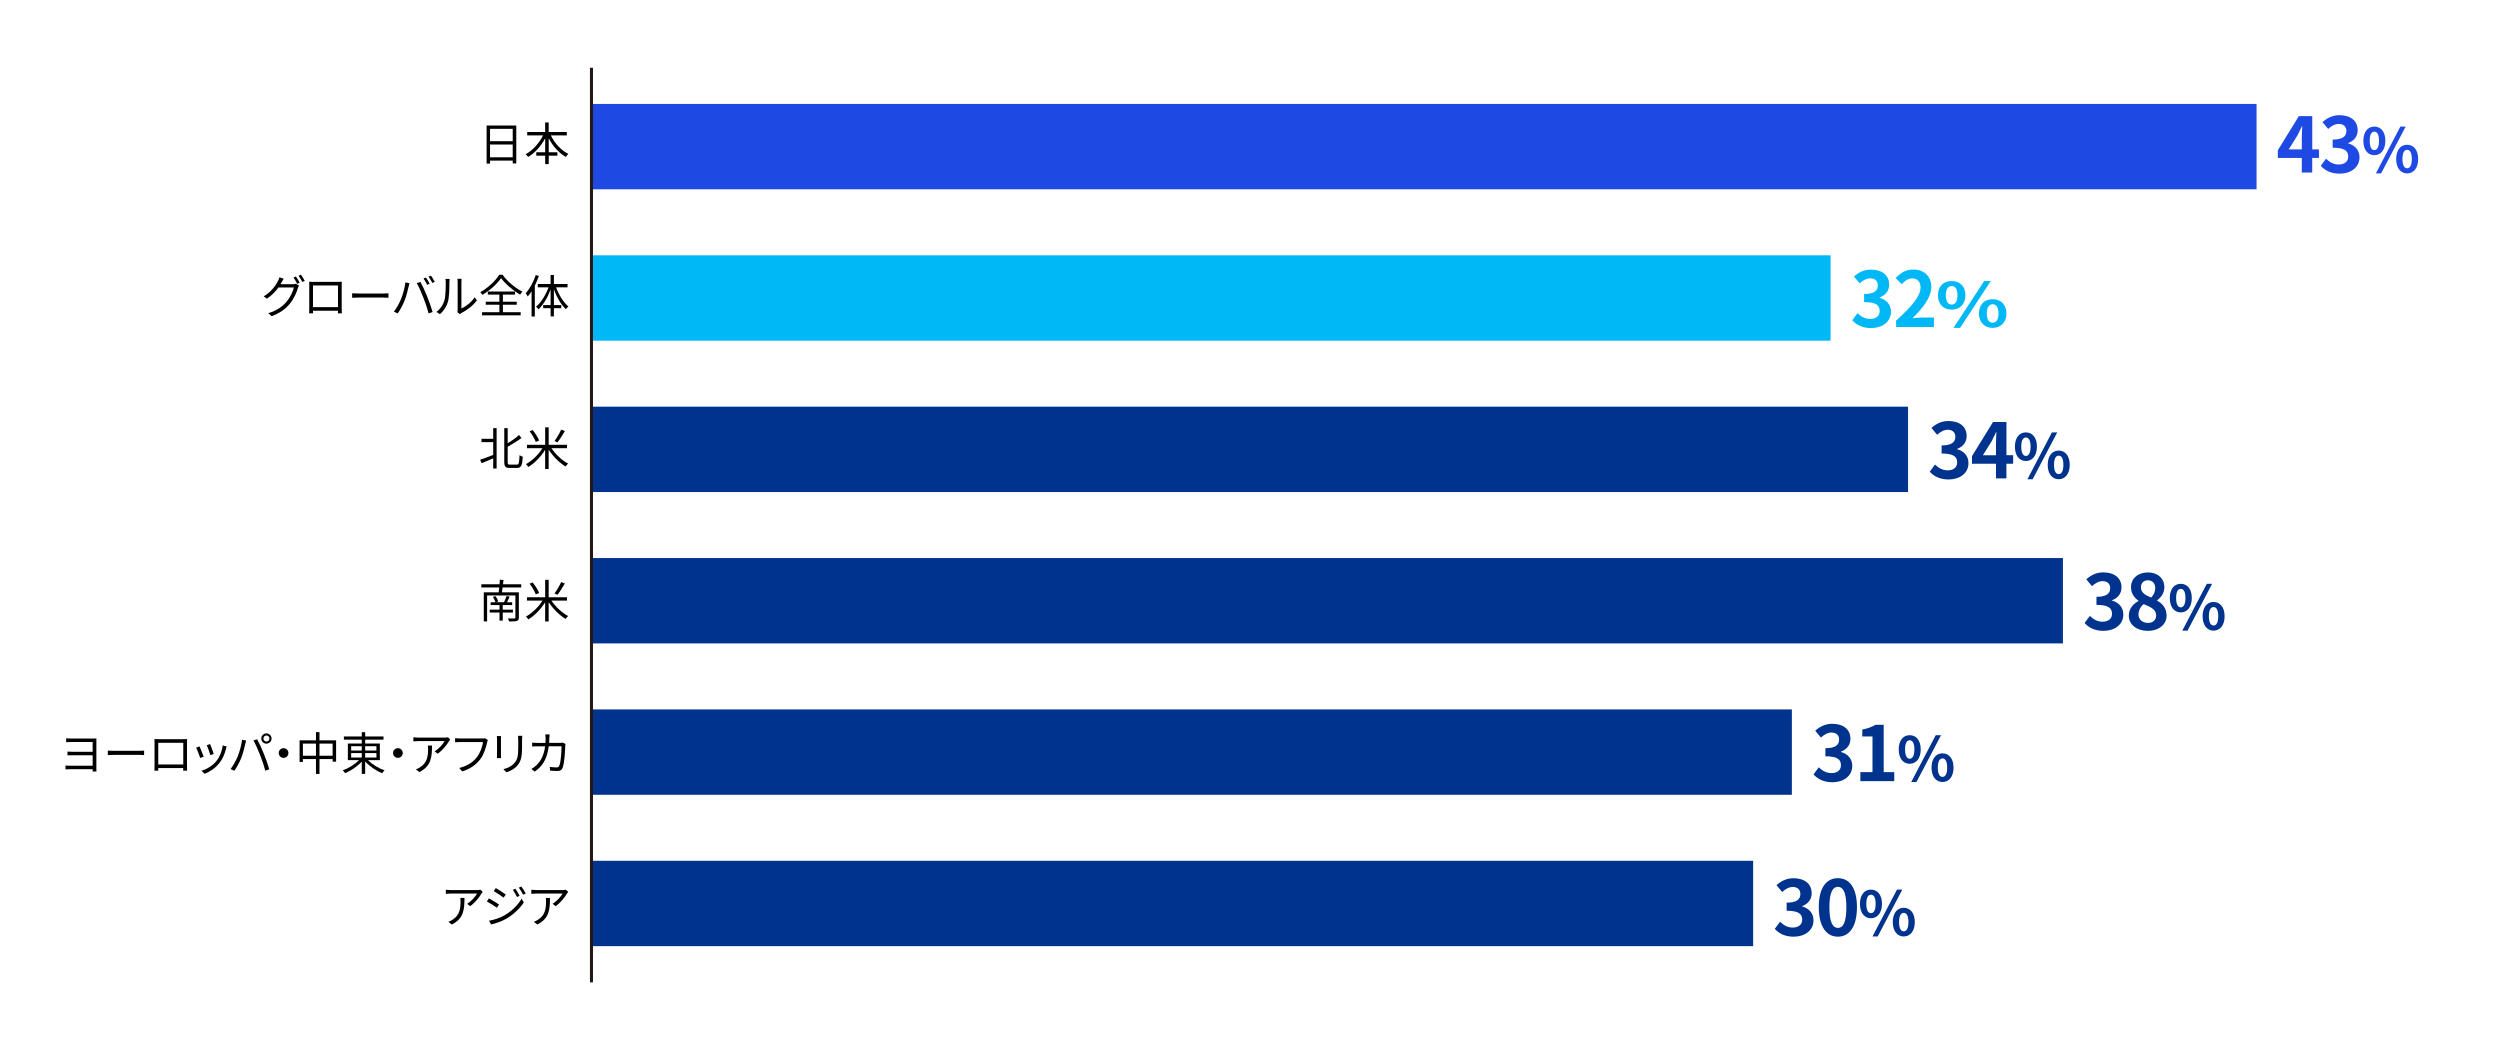 <?xml version="1.0" encoding="UTF-8"?>
<svg id="_レイヤー_1" data-name="レイヤー 1" xmlns="http://www.w3.org/2000/svg" viewBox="0 0 820 340">
  <defs>
    <style>
      .cls-1 {
        fill: #00338d;
      }

      .cls-2 {
        fill: #00b8f5;
      }

      .cls-3 {
        fill: #1e49e2;
      }

      .cls-4 {
        fill: none;
        stroke: #231815;
        stroke-miterlimit: 10;
      }
    </style>
  </defs>
  <g>
    <path d="m169.34,41.17v12.43h-1.17v-.92h-7.44v.98h-1.12v-12.49h9.73Zm-8.61,1.09v4.05h7.44v-4.05h-7.44Zm7.44,9.33v-4.19h-7.44v4.19h7.44Z"/>
    <path d="m180.67,44.4c1.24,2.56,3.4,4.95,5.76,6.09-.27.23-.66.66-.83.98-2.26-1.25-4.27-3.52-5.62-6.12v4.59h2.85v1.11h-2.85v2.79h-1.16v-2.79h-2.92v-1.11h2.92v-4.59c-1.38,2.59-3.4,4.86-5.61,6.13-.17-.27-.54-.69-.8-.9,2.28-1.19,4.46-3.62,5.71-6.18h-5.2v-1.11h5.89v-3.13h1.16v3.13h5.94v1.11h-5.25Z"/>
    <path d="m96.08,93.21c.41,0,.73-.04.98-.14l.99.6c-.12.21-.27.56-.34.79-.41,1.52-1.32,3.54-2.65,5.17-1.37,1.67-3.17,3.03-5.97,4.08l-1.09-.99c2.76-.81,4.63-2.16,6-3.76,1.17-1.37,2.08-3.31,2.39-4.68h-5.05c-.92,1.27-2.16,2.61-3.81,3.69l-1.04-.76c2.58-1.54,4.05-3.73,4.71-5.07.15-.27.38-.81.46-1.2l1.38.47c-.24.39-.51.9-.66,1.17-.1.21-.23.42-.35.63h4.06Zm.98-2.52c.38.54.92,1.44,1.23,2.05l-.81.36c-.3-.6-.81-1.52-1.21-2.07l.79-.35Zm1.65-.6c.39.56.98,1.48,1.25,2.04l-.8.36c-.33-.65-.82-1.5-1.24-2.05l.79-.35Z"/>
    <path d="m112.09,100.98c0,.48.01,1.63.03,1.8h-1.29c0-.1.02-.45.02-.85h-8.19c.01.39.01.75.03.85h-1.29c.02-.18.04-1.29.04-1.81v-7.38c0-.35,0-.81-.03-1.17.58.01.99.03,1.33.03h8.05c.33,0,.87,0,1.32-.03-.03.38-.03.79-.03,1.17v7.39Zm-9.43-7.35v7.12h8.2v-7.12h-8.2Z"/>
    <path d="m115.49,96.2c.45.03,1.25.07,2.08.07h8.22c.75,0,1.29-.04,1.62-.07v1.47c-.3-.02-.93-.07-1.6-.07h-8.23c-.82,0-1.62.03-2.08.07v-1.47Z"/>
    <path d="m132.97,92.63l1.33.27c-.09.33-.21.76-.27,1.09-.21.93-.73,3.15-1.36,4.68-.56,1.38-1.37,2.93-2.21,4.12l-1.27-.54c.94-1.24,1.79-2.82,2.31-4.08.65-1.54,1.27-3.83,1.47-5.55Zm3.73.24l1.21-.4c.6,1.08,1.56,3.15,2.19,4.74.62,1.48,1.41,3.78,1.8,5.13l-1.33.44c-.38-1.53-1.07-3.56-1.7-5.16-.6-1.54-1.51-3.63-2.17-4.74Zm4.23.2l-.81.36c-.3-.62-.81-1.52-1.21-2.08l.79-.33c.38.52.93,1.44,1.23,2.06Zm1.68-.62l-.81.36c-.33-.66-.81-1.5-1.24-2.07l.79-.33c.4.54.98,1.48,1.26,2.04Z"/>
    <path d="m143.14,102.3c1.26-.9,2.16-2.23,2.61-3.69.43-1.38.45-4.36.45-6.03,0-.45-.04-.78-.1-1.1h1.38c-.02.18-.07.63-.07,1.08,0,1.67-.06,4.87-.47,6.37-.45,1.6-1.41,3.08-2.67,4.11l-1.12-.75Zm6.87.08c.06-.24.1-.54.1-.84v-8.98c0-.57-.08-.99-.09-1.11h1.38c-.01.12-.06.54-.06,1.11v8.65c1.38-.63,3.22-2,4.36-3.69l.72,1.02c-1.29,1.75-3.37,3.28-5.11,4.15-.23.12-.36.23-.51.35l-.79-.66Z"/>
    <path d="m164.84,90.12c1.56,2.19,4.17,4.38,6.51,5.53-.28.29-.55.67-.73.99-2.29-1.33-4.92-3.54-6.27-5.43-1.2,1.81-3.62,4.04-6.13,5.5-.14-.25-.45-.65-.69-.88,2.56-1.41,5.06-3.78,6.21-5.71h1.11Zm.09,12.28h5.85v1.02h-12.67v-1.02h5.69v-2.44h-4.47v-.99h4.47v-2.34h-3.79v-1.01h8.91v1.01h-3.97v2.34h4.54v.99h-4.54v2.44Z"/>
    <path d="m176.75,90.51c-.36,1.06-.82,2.15-1.33,3.17v10.14h-1.06v-8.29c-.4.63-.84,1.22-1.27,1.73-.12-.25-.45-.84-.65-1.09,1.32-1.46,2.54-3.69,3.29-5.96l1.03.31Zm5.65,3.72c.89,2.5,2.43,4.99,4.05,6.3-.27.2-.65.59-.84.89-1.58-1.44-3.02-3.96-3.93-6.57v5.21h2.41v1.02h-2.41v2.69h-1.08v-2.69h-2.44v-1.02h2.44v-5.1c-.96,2.59-2.4,5.05-3.98,6.49-.19-.25-.55-.65-.81-.84,1.63-1.3,3.19-3.84,4.11-6.37h-3.52v-1.08h4.2v-2.96h1.08v2.96h4.47v1.08h-3.75Z"/>
    <path d="m161.77,140.42h1.12v13.27h-1.12v-3.36c-1.35.58-2.7,1.15-3.78,1.6l-.52-1.12c1.09-.34,2.7-.98,4.3-1.59v-4.2h-3.84v-1.1h3.84v-3.51Zm7.74,11.98c.69,0,.79-.65.9-3.12.27.23.75.45,1.06.52-.14,2.71-.44,3.69-1.89,3.69h-2.4c-1.4,0-1.78-.45-1.78-2.04v-11.02h1.12v4.95c1.4-.84,2.8-1.83,3.7-2.69l.83.96c-1.25.99-2.96,2-4.53,2.88v4.94c0,.78.13.93.78.93h2.21Z"/>
    <path d="m180.86,146.99c1.33,2.02,3.52,4.05,5.49,5.07-.27.23-.65.66-.84.96-1.96-1.19-4.12-3.31-5.55-5.53v6.36h-1.15v-6.31c-1.4,2.28-3.51,4.41-5.5,5.62-.18-.28-.56-.69-.79-.93,1.96-1.06,4.14-3.13,5.41-5.23h-5.08v-1.1h5.97v-5.73h1.15v5.73h6v1.1h-5.1Zm-5.11-2.02c-.33-.93-1.19-2.42-2.04-3.51l1-.42c.84,1.05,1.76,2.49,2.12,3.45l-1.08.48Zm9.52-3.58c-.72,1.26-1.68,2.76-2.43,3.71l-.96-.44c.75-.99,1.68-2.6,2.19-3.75l1.2.48Z"/>
    <path d="m164.86,192.69c-.08.55-.17,1.11-.24,1.59h5.56v8.26c0,.66-.17.96-.65,1.12-.48.18-1.33.18-2.53.18-.08-.3-.26-.72-.41-1,.95.04,1.86.04,2.12.03.27-.02.34-.09.34-.33v-7.23h-9.28v8.52h-1.09v-9.55h4.87c.08-.47.14-1.02.2-1.59h-5.88v-1.05h5.98c.04-.54.09-1.06.1-1.51l1.2.13c-.04.44-.1.92-.17,1.38h5.98v1.05h-6.12Zm.04,8.22v2.64h-1.06v-2.64h-3.22v-.93h3.22v-1.52h-2.91v-.92h1.57c-.13-.49-.48-1.24-.82-1.77l.88-.23c.36.52.73,1.26.87,1.74l-.81.25h2.69c.31-.63.66-1.47.85-2.05l1.01.23c-.29.63-.58,1.27-.87,1.83h1.69v.92h-3.09v1.52h3.34v.93h-3.34Z"/>
    <path d="m180.86,196.99c1.33,2.02,3.52,4.05,5.49,5.07-.27.23-.65.66-.84.96-1.96-1.19-4.12-3.31-5.55-5.53v6.36h-1.15v-6.31c-1.4,2.28-3.51,4.41-5.5,5.62-.18-.28-.56-.69-.79-.93,1.96-1.06,4.14-3.13,5.41-5.23h-5.08v-1.1h5.97v-5.73h1.15v5.73h6v1.1h-5.1Zm-5.11-2.02c-.33-.93-1.19-2.42-2.04-3.51l1-.42c.84,1.05,1.76,2.49,2.12,3.45l-1.08.48Zm9.52-3.58c-.72,1.26-1.68,2.76-2.43,3.71l-.96-.44c.75-.99,1.68-2.6,2.19-3.75l1.2.48Z"/>
    <path d="m30.37,253.07c0-.18.02-.46.02-.77h-7.39c-.6,0-1.22.03-1.52.06v-1.27c.3.03.85.06,1.5.06h7.41v-3.42h-6.61c-.65,0-1.29.02-1.65.02v-1.23c.38.04,1,.07,1.62.07h6.64v-3.21h-6.81c-.48,0-1.54.03-1.88.04v-1.26c.34.05,1.4.08,1.88.08h7c.42,0,.81-.02,1.05-.03-.02.21-.02.52-.02.9v9.06c0,.31.02.65.03.9h-1.27Z"/>
    <path d="m35.35,246.2c.45.03,1.25.07,2.08.07h8.22c.75,0,1.29-.04,1.62-.07v1.47c-.3-.02-.93-.07-1.6-.07h-8.23c-.82,0-1.62.03-2.08.07v-1.47Z"/>
    <path d="m61.34,250.98c0,.48.01,1.63.03,1.8h-1.29c0-.1.02-.45.02-.85h-8.19c.01.39.01.75.03.85h-1.29c.02-.18.04-1.29.04-1.81v-7.38c0-.35,0-.81-.03-1.17.58.01.99.03,1.33.03h8.05c.33,0,.87,0,1.32-.03-.03.38-.03.79-.03,1.17v7.39Zm-9.43-7.35v7.12h8.2v-7.12h-8.2Z"/>
    <path d="m66.8,248.19l-1.14.42c-.23-.78-1.03-2.85-1.33-3.37l1.11-.44c.3.65,1.08,2.61,1.37,3.39Zm7.54-3.3c-.1.31-.17.56-.22.75-.41,1.65-1.05,3.25-2.13,4.6-1.38,1.75-3.21,2.92-4.89,3.57l-.99-1.02c1.74-.5,3.64-1.63,4.87-3.18,1.06-1.31,1.85-3.21,2.07-5.13l1.29.4Zm-4.24,2.4l-1.11.39c-.17-.67-.85-2.58-1.17-3.25l1.09-.38c.25.6.99,2.58,1.19,3.24Z"/>
    <path d="m79.4,242.63l1.33.27c-.09.33-.21.76-.27,1.09-.21.93-.73,3.15-1.36,4.68-.56,1.38-1.37,2.93-2.21,4.12l-1.27-.54c.94-1.24,1.79-2.82,2.31-4.08.65-1.54,1.27-3.83,1.47-5.55Zm3.73.24l1.21-.4c.6,1.08,1.56,3.15,2.19,4.74.62,1.48,1.41,3.78,1.8,5.13l-1.33.44c-.38-1.53-1.06-3.56-1.7-5.16-.6-1.54-1.51-3.63-2.17-4.74Zm4.24-2.32c.93,0,1.7.76,1.7,1.69s-.77,1.68-1.7,1.68-1.66-.75-1.66-1.68.75-1.69,1.66-1.69Zm0,2.68c.56,0,1.01-.45,1.01-.99s-.45-1-1.01-1-.97.46-.97,1,.44.99.97.99Z"/>
    <path d="m93.01,245.4c.89,0,1.59.7,1.59,1.59s-.71,1.59-1.59,1.59-1.59-.71-1.59-1.59.71-1.59,1.59-1.59Z"/>
    <path d="m110.24,242.81v7.02h-1.14v-.85h-4.31v4.86h-1.15v-4.86h-4.29v.93h-1.09v-7.09h5.38v-2.67h1.15v2.67h5.44Zm-6.6,5.07v-3.97h-4.29v3.97h4.29Zm5.46,0v-3.97h-4.31v3.97h4.31Z"/>
    <path d="m120.73,249.33c1.36,1.41,3.49,2.7,5.41,3.34-.27.23-.61.65-.78.96-1.95-.78-4.14-2.26-5.58-3.88v4.08h-1.12v-4.04c-1.43,1.6-3.56,3.03-5.46,3.81-.18-.29-.51-.71-.78-.93,1.89-.66,3.97-1.95,5.31-3.34h-3.63v-5.46h4.56v-1.26h-5.86v-1.05h5.86v-1.41h1.12v1.41h6.01v1.05h-6.01v1.26h4.81v5.46h-3.87Zm-5.55-3.15h3.48v-1.42h-3.48v1.42Zm0,2.28h3.48v-1.45h-3.48v1.45Zm4.6-3.7v1.42h3.69v-1.42h-3.69Zm3.69,2.25h-3.69v1.45h3.69v-1.45Z"/>
    <path d="m130.51,245.4c.89,0,1.59.7,1.59,1.59s-.71,1.59-1.59,1.59-1.59-.71-1.59-1.59.71-1.59,1.59-1.59Z"/>
    <path d="m147.68,242.55c-.1.15-.3.38-.4.54-.6,1.02-2.02,2.96-3.73,4.14l-.99-.79c1.38-.81,2.79-2.43,3.27-3.36h-8.53c-.56,0-1.11.03-1.71.09v-1.35c.52.06,1.15.12,1.71.12h8.61c.28,0,.82-.05,1.05-.09l.73.71Zm-5.98,1.98c0,4.06-.36,6.81-4.18,8.71l-1.1-.9c.41-.13.92-.37,1.33-.66,2.33-1.42,2.66-3.57,2.66-6.07,0-.36-.02-.69-.06-1.08h1.35Z"/>
    <path d="m160.01,242.72c-.1.21-.17.46-.23.75-.33,1.57-1.05,3.99-2.23,5.53-1.36,1.75-3.15,3.15-5.91,4.02l-1.02-1.12c2.91-.73,4.59-2.01,5.85-3.61,1.06-1.37,1.77-3.45,1.96-4.89h-7.66c-.6,0-1.11.03-1.5.05v-1.32c.42.04,1,.09,1.5.09h7.53c.23,0,.51,0,.79-.08l.92.58Z"/>
    <path d="m164.35,241.43c-.03.29-.04.72-.04,1.08v5.01c0,.38.02.87.04,1.14h-1.38c.02-.23.06-.71.06-1.16v-4.99c0-.27-.03-.79-.06-1.08h1.38Zm6.94-.1c-.03.36-.06.79-.06,1.29v2.43c0,3.6-.48,4.79-1.56,6.08-.98,1.17-2.47,1.81-3.57,2.19l-.98-1.03c1.38-.35,2.67-.94,3.6-2,1.08-1.24,1.26-2.46,1.26-5.29v-2.37c0-.5-.04-.93-.07-1.29h1.38Z"/>
    <path d="m185.48,244.01c-.05.25-.08.54-.08.73-.06,1.44-.24,5.8-.92,7.24-.3.63-.78.9-1.6.9-.76,0-1.63-.04-2.42-.09l-.15-1.25c.81.1,1.6.17,2.23.17.44,0,.71-.12.87-.49.57-1.14.77-4.83.77-6.44h-4.2c-.54,4.31-2.1,6.58-4.6,8.31l-1.08-.88c.46-.25,1.08-.67,1.53-1.11,1.49-1.35,2.56-3.23,2.97-6.31h-2.52c-.6,0-1.2,0-1.73.06v-1.27c.52.06,1.14.09,1.71.09h2.64c.03-.48.06-.99.06-1.53,0-.33-.05-.88-.1-1.25h1.41c-.04.35-.07.87-.09,1.23-.02.54-.04,1.05-.08,1.54h3.57c.41,0,.71-.03.96-.07l.84.42Z"/>
    <path d="m158.33,292.55c-.1.15-.3.38-.4.54-.6,1.02-2.02,2.96-3.73,4.14l-.99-.79c1.38-.81,2.79-2.43,3.27-3.36h-8.53c-.56,0-1.11.03-1.71.09v-1.35c.52.06,1.15.12,1.71.12h8.61c.28,0,.82-.05,1.05-.09l.73.71Zm-5.98,1.98c0,4.06-.36,6.81-4.18,8.71l-1.1-.9c.41-.13.92-.37,1.33-.66,2.33-1.42,2.66-3.57,2.66-6.07,0-.36-.02-.69-.06-1.08h1.35Z"/>
    <path d="m163.67,296.68l-.69,1.05c-.75-.54-2.37-1.59-3.28-2.05l.67-1.02c.89.48,2.64,1.56,3.3,2.02Zm1.74,3.58c2.49-1.43,4.47-3.39,5.68-5.5l.72,1.24c-1.31,2.01-3.38,3.94-5.77,5.35-1.5.88-3.57,1.58-4.96,1.86l-.69-1.21c1.65-.29,3.51-.88,5.02-1.74Zm.48-6.87l-.71,1.04c-.72-.56-2.35-1.63-3.23-2.15l.68-1c.88.5,2.61,1.65,3.25,2.11Zm4.54.44l-.85.39c-.38-.79-.87-1.68-1.37-2.35l.83-.36c.38.54,1.05,1.62,1.39,2.32Zm2.01-.75l-.85.39c-.41-.79-.93-1.65-1.42-2.32l.84-.36c.4.52,1.06,1.6,1.44,2.29Z"/>
    <path d="m186.37,292.55c-.1.15-.3.38-.4.54-.6,1.02-2.02,2.96-3.73,4.14l-.99-.79c1.38-.81,2.79-2.43,3.27-3.36h-8.53c-.56,0-1.11.03-1.71.09v-1.35c.52.06,1.15.12,1.71.12h8.61c.28,0,.82-.05,1.05-.09l.73.71Zm-5.98,1.98c0,4.06-.36,6.81-4.18,8.71l-1.1-.9c.41-.13.92-.37,1.33-.66,2.33-1.42,2.66-3.57,2.66-6.07,0-.36-.02-.69-.06-1.08h1.35Z"/>
  </g>
  <rect class="cls-1" x="194" y="282.34" width="381.03" height="28"/>
  <rect class="cls-1" x="194" y="232.69" width="393.73" height="28"/>
  <rect class="cls-1" x="194" y="183.04" width="482.64" height="28"/>
  <rect class="cls-1" x="194" y="133.39" width="431.84" height="28"/>
  <rect class="cls-2" x="194" y="83.74" width="406.43" height="28"/>
  <rect class="cls-3" x="194" y="34.09" width="546.15" height="28"/>
  <line class="cls-4" x1="194" y1="322.22" x2="194" y2="22.22"/>
  <g>
    <path class="cls-3" d="m760.61,51.8h-2.2v4.8h-3.42v-4.8h-7.87v-2.5l6.9-11.2h4.4v10.9h2.2v2.8Zm-5.62-2.8v-3.77c0-1.08.1-2.75.15-3.82h-.1c-.45.97-.95,2-1.47,3l-2.88,4.6h4.3Z"/>
    <path class="cls-3" d="m761.22,54.38l1.72-2.32c1.1,1.07,2.45,1.9,4.12,1.9,1.88,0,3.15-.92,3.15-2.57,0-1.82-1.07-2.95-5.1-2.95v-2.65c3.4,0,4.5-1.17,4.5-2.82,0-1.45-.9-2.3-2.47-2.32-1.32.02-2.4.65-3.5,1.65l-1.87-2.25c1.6-1.4,3.37-2.27,5.55-2.27,3.57,0,6,1.75,6,4.92,0,2-1.12,3.45-3.1,4.22v.12c2.1.57,3.7,2.12,3.7,4.55,0,3.4-2.97,5.37-6.5,5.37-2.92,0-4.9-1.1-6.2-2.57Z"/>
    <path class="cls-3" d="m775.18,46.18c0-2.96,1.48-4.66,3.6-4.66s3.62,1.7,3.62,4.66-1.5,4.72-3.62,4.72-3.6-1.74-3.6-4.72Zm5.14,0c0-2.18-.68-3-1.54-3s-1.52.82-1.52,3,.66,3.06,1.52,3.06,1.54-.88,1.54-3.06Zm7-4.66h1.74l-8.06,15.36h-1.72l8.04-15.36Zm-1.38,10.64c0-2.98,1.5-4.68,3.6-4.68s3.62,1.7,3.62,4.68-1.52,4.72-3.62,4.72-3.6-1.76-3.6-4.72Zm5.14,0c0-2.18-.68-3.02-1.54-3.02s-1.54.84-1.54,3.02.68,3.04,1.54,3.04,1.54-.86,1.54-3.04Z"/>
  </g>
  <g>
    <path class="cls-2" d="m607.54,105.03l1.72-2.32c1.1,1.07,2.45,1.9,4.12,1.9,1.87,0,3.15-.92,3.15-2.57,0-1.82-1.07-2.95-5.1-2.95v-2.65c3.4,0,4.5-1.17,4.5-2.82,0-1.45-.9-2.3-2.47-2.32-1.32.02-2.4.65-3.5,1.65l-1.87-2.25c1.6-1.4,3.37-2.27,5.55-2.27,3.57,0,6,1.75,6,4.92,0,2-1.12,3.45-3.1,4.22v.12c2.1.57,3.7,2.12,3.7,4.55,0,3.4-2.97,5.37-6.5,5.37-2.92,0-4.9-1.1-6.2-2.57Z"/>
    <path class="cls-2" d="m621.94,105.13c5.02-4.5,8-7.97,8-10.82,0-1.87-1.03-3-2.77-3-1.35,0-2.47.88-3.4,1.9l-2-2c1.7-1.8,3.35-2.8,5.87-2.8,3.5,0,5.82,2.25,5.82,5.7s-2.77,6.95-6.15,10.25c.92-.1,2.15-.2,3-.2h4.02v3.1h-12.4v-2.12Z"/>
    <path class="cls-2" d="m635.64,96.84c0-2.96,1.85-4.66,4.5-4.66s4.52,1.7,4.52,4.66-1.87,4.72-4.52,4.72-4.5-1.74-4.5-4.72Zm6.42,0c0-2.18-.85-3-1.92-3s-1.9.82-1.9,3,.82,3.06,1.9,3.06,1.92-.88,1.92-3.06Zm8.75-4.66h2.17l-10.07,15.36h-2.15l10.05-15.36Zm-1.72,10.64c0-2.98,1.88-4.68,4.5-4.68s4.52,1.7,4.52,4.68-1.9,4.72-4.52,4.72-4.5-1.76-4.5-4.72Zm6.42,0c0-2.18-.85-3.02-1.92-3.02s-1.92.84-1.92,3.02.85,3.04,1.92,3.04,1.92-.86,1.92-3.04Z"/>
  </g>
  <g>
    <path class="cls-1" d="m632.96,154.69l1.72-2.32c1.1,1.07,2.45,1.9,4.12,1.9,1.88,0,3.15-.92,3.15-2.57,0-1.82-1.07-2.95-5.1-2.95v-2.65c3.4,0,4.5-1.17,4.5-2.82,0-1.45-.9-2.3-2.47-2.32-1.32.02-2.4.65-3.5,1.65l-1.87-2.25c1.6-1.4,3.37-2.27,5.55-2.27,3.57,0,6,1.75,6,4.92,0,2-1.12,3.45-3.1,4.22v.12c2.1.57,3.7,2.12,3.7,4.55,0,3.4-2.97,5.37-6.5,5.37-2.92,0-4.9-1.1-6.2-2.57Z"/>
    <path class="cls-1" d="m660.3,152.11h-2.2v4.8h-3.42v-4.8h-7.87v-2.5l6.9-11.2h4.4v10.9h2.2v2.8Zm-5.62-2.8v-3.77c0-1.08.1-2.75.15-3.82h-.1c-.45.97-.95,2-1.47,3l-2.88,4.6h4.3Z"/>
    <path class="cls-1" d="m660.89,146.49c0-2.96,1.48-4.66,3.6-4.66s3.62,1.7,3.62,4.66-1.5,4.72-3.62,4.72-3.6-1.74-3.6-4.72Zm5.14,0c0-2.18-.68-3-1.54-3s-1.52.82-1.52,3,.66,3.06,1.52,3.06,1.54-.88,1.54-3.06Zm7-4.66h1.74l-8.06,15.36h-1.72l8.04-15.36Zm-1.38,10.64c0-2.98,1.5-4.68,3.6-4.68s3.62,1.7,3.62,4.68-1.52,4.72-3.62,4.72-3.6-1.76-3.6-4.72Zm5.14,0c0-2.18-.68-3.02-1.54-3.02s-1.54.84-1.54,3.02.68,3.04,1.54,3.04,1.54-.86,1.54-3.04Z"/>
  </g>
  <g>
    <path class="cls-1" d="m683.75,204.34l1.72-2.32c1.1,1.07,2.45,1.9,4.12,1.9,1.88,0,3.15-.92,3.15-2.57,0-1.82-1.07-2.95-5.1-2.95v-2.65c3.4,0,4.5-1.17,4.5-2.82,0-1.45-.9-2.3-2.47-2.32-1.32.02-2.4.65-3.5,1.65l-1.87-2.25c1.6-1.4,3.37-2.27,5.55-2.27,3.57,0,6,1.75,6,4.92,0,2-1.12,3.45-3.1,4.22v.12c2.1.57,3.7,2.12,3.7,4.55,0,3.4-2.97,5.37-6.5,5.37-2.92,0-4.9-1.1-6.2-2.57Z"/>
    <path class="cls-1" d="m698.25,201.97c0-2.38,1.45-3.9,3.17-4.82v-.12c-1.42-1.02-2.45-2.42-2.45-4.4,0-2.97,2.35-4.87,5.57-4.87s5.37,1.97,5.37,4.92c0,1.82-1.15,3.35-2.37,4.22v.12c1.7.92,3.1,2.42,3.1,4.95,0,2.8-2.47,4.95-6.22,4.95-3.52,0-6.17-2.05-6.17-4.95Zm8.97-.12c0-1.92-1.7-2.72-4.1-3.7-1,.8-1.7,2.05-1.7,3.42,0,1.67,1.38,2.75,3.1,2.75,1.55,0,2.7-.88,2.7-2.47Zm-.3-8.95c0-1.5-.9-2.57-2.45-2.57-1.25,0-2.25.83-2.25,2.3,0,1.75,1.42,2.6,3.37,3.37.9-.95,1.33-2,1.33-3.1Z"/>
    <path class="cls-1" d="m711.69,196.15c0-2.96,1.48-4.66,3.6-4.66s3.62,1.7,3.62,4.66-1.5,4.72-3.62,4.72-3.6-1.74-3.6-4.72Zm5.14,0c0-2.18-.68-3-1.54-3s-1.52.82-1.52,3,.66,3.06,1.52,3.06,1.54-.88,1.54-3.06Zm7-4.66h1.74l-8.06,15.36h-1.72l8.04-15.36Zm-1.38,10.64c0-2.98,1.5-4.68,3.6-4.68s3.62,1.7,3.62,4.68-1.52,4.72-3.62,4.72-3.6-1.76-3.6-4.72Zm5.14,0c0-2.18-.68-3.02-1.54-3.02s-1.54.84-1.54,3.02.68,3.04,1.54,3.04,1.54-.86,1.54-3.04Z"/>
  </g>
  <g>
    <path class="cls-1" d="m594.84,254l1.72-2.32c1.1,1.07,2.45,1.9,4.12,1.9,1.87,0,3.15-.92,3.15-2.57,0-1.82-1.07-2.95-5.1-2.95v-2.65c3.4,0,4.5-1.17,4.5-2.82,0-1.45-.9-2.3-2.47-2.32-1.32.02-2.4.65-3.5,1.65l-1.87-2.25c1.6-1.4,3.37-2.27,5.55-2.27,3.57,0,6,1.75,6,4.92,0,2-1.12,3.45-3.1,4.22v.12c2.1.57,3.7,2.12,3.7,4.55,0,3.4-2.97,5.37-6.5,5.37-2.92,0-4.9-1.1-6.2-2.57Z"/>
    <path class="cls-1" d="m610.21,253.25h3.97v-11.7h-3.35v-2.27c1.85-.35,3.12-.82,4.3-1.55h2.72v15.52h3.47v2.97h-11.12v-2.97Z"/>
    <path class="cls-1" d="m622.78,245.8c0-2.96,1.48-4.66,3.6-4.66s3.62,1.7,3.62,4.66-1.5,4.72-3.62,4.72-3.6-1.74-3.6-4.72Zm5.14,0c0-2.18-.68-3-1.54-3s-1.52.82-1.52,3,.66,3.06,1.52,3.06,1.54-.88,1.54-3.06Zm7-4.66h1.74l-8.06,15.36h-1.72l8.04-15.36Zm-1.38,10.64c0-2.98,1.5-4.68,3.6-4.68s3.62,1.7,3.62,4.68-1.52,4.72-3.62,4.72-3.6-1.76-3.6-4.72Zm5.14,0c0-2.18-.68-3.02-1.54-3.02s-1.54.84-1.54,3.02.68,3.04,1.54,3.04,1.54-.86,1.54-3.04Z"/>
  </g>
  <g>
    <path class="cls-1" d="m582.13,304.66l1.72-2.32c1.1,1.07,2.45,1.9,4.12,1.9,1.87,0,3.15-.92,3.15-2.57,0-1.82-1.07-2.95-5.1-2.95v-2.65c3.4,0,4.5-1.17,4.5-2.82,0-1.45-.9-2.3-2.47-2.32-1.32.02-2.4.65-3.5,1.65l-1.87-2.25c1.6-1.4,3.37-2.27,5.55-2.27,3.57,0,6,1.75,6,4.92,0,2-1.12,3.45-3.1,4.22v.12c2.1.57,3.7,2.12,3.7,4.55,0,3.4-2.97,5.37-6.5,5.37-2.92,0-4.9-1.1-6.2-2.57Z"/>
    <path class="cls-1" d="m596.56,297.56c0-6.4,2.5-9.52,6.27-9.52s6.25,3.15,6.25,9.52-2.5,9.67-6.25,9.67-6.27-3.3-6.27-9.67Zm9.05,0c0-5.17-1.2-6.67-2.77-6.67s-2.8,1.5-2.8,6.67,1.2,6.8,2.8,6.8,2.77-1.6,2.77-6.8Z"/>
    <path class="cls-1" d="m610.07,296.46c0-2.96,1.48-4.66,3.6-4.66s3.62,1.7,3.62,4.66-1.5,4.72-3.62,4.72-3.6-1.74-3.6-4.72Zm5.14,0c0-2.18-.68-3-1.54-3s-1.52.82-1.52,3,.66,3.06,1.52,3.06,1.54-.88,1.54-3.06Zm7-4.66h1.74l-8.06,15.36h-1.72l8.04-15.36Zm-1.38,10.64c0-2.98,1.5-4.68,3.6-4.68s3.62,1.7,3.62,4.68-1.52,4.72-3.62,4.72-3.6-1.76-3.6-4.72Zm5.14,0c0-2.18-.68-3.02-1.54-3.02s-1.54.84-1.54,3.02.68,3.04,1.54,3.04,1.54-.86,1.54-3.04Z"/>
  </g>
</svg>